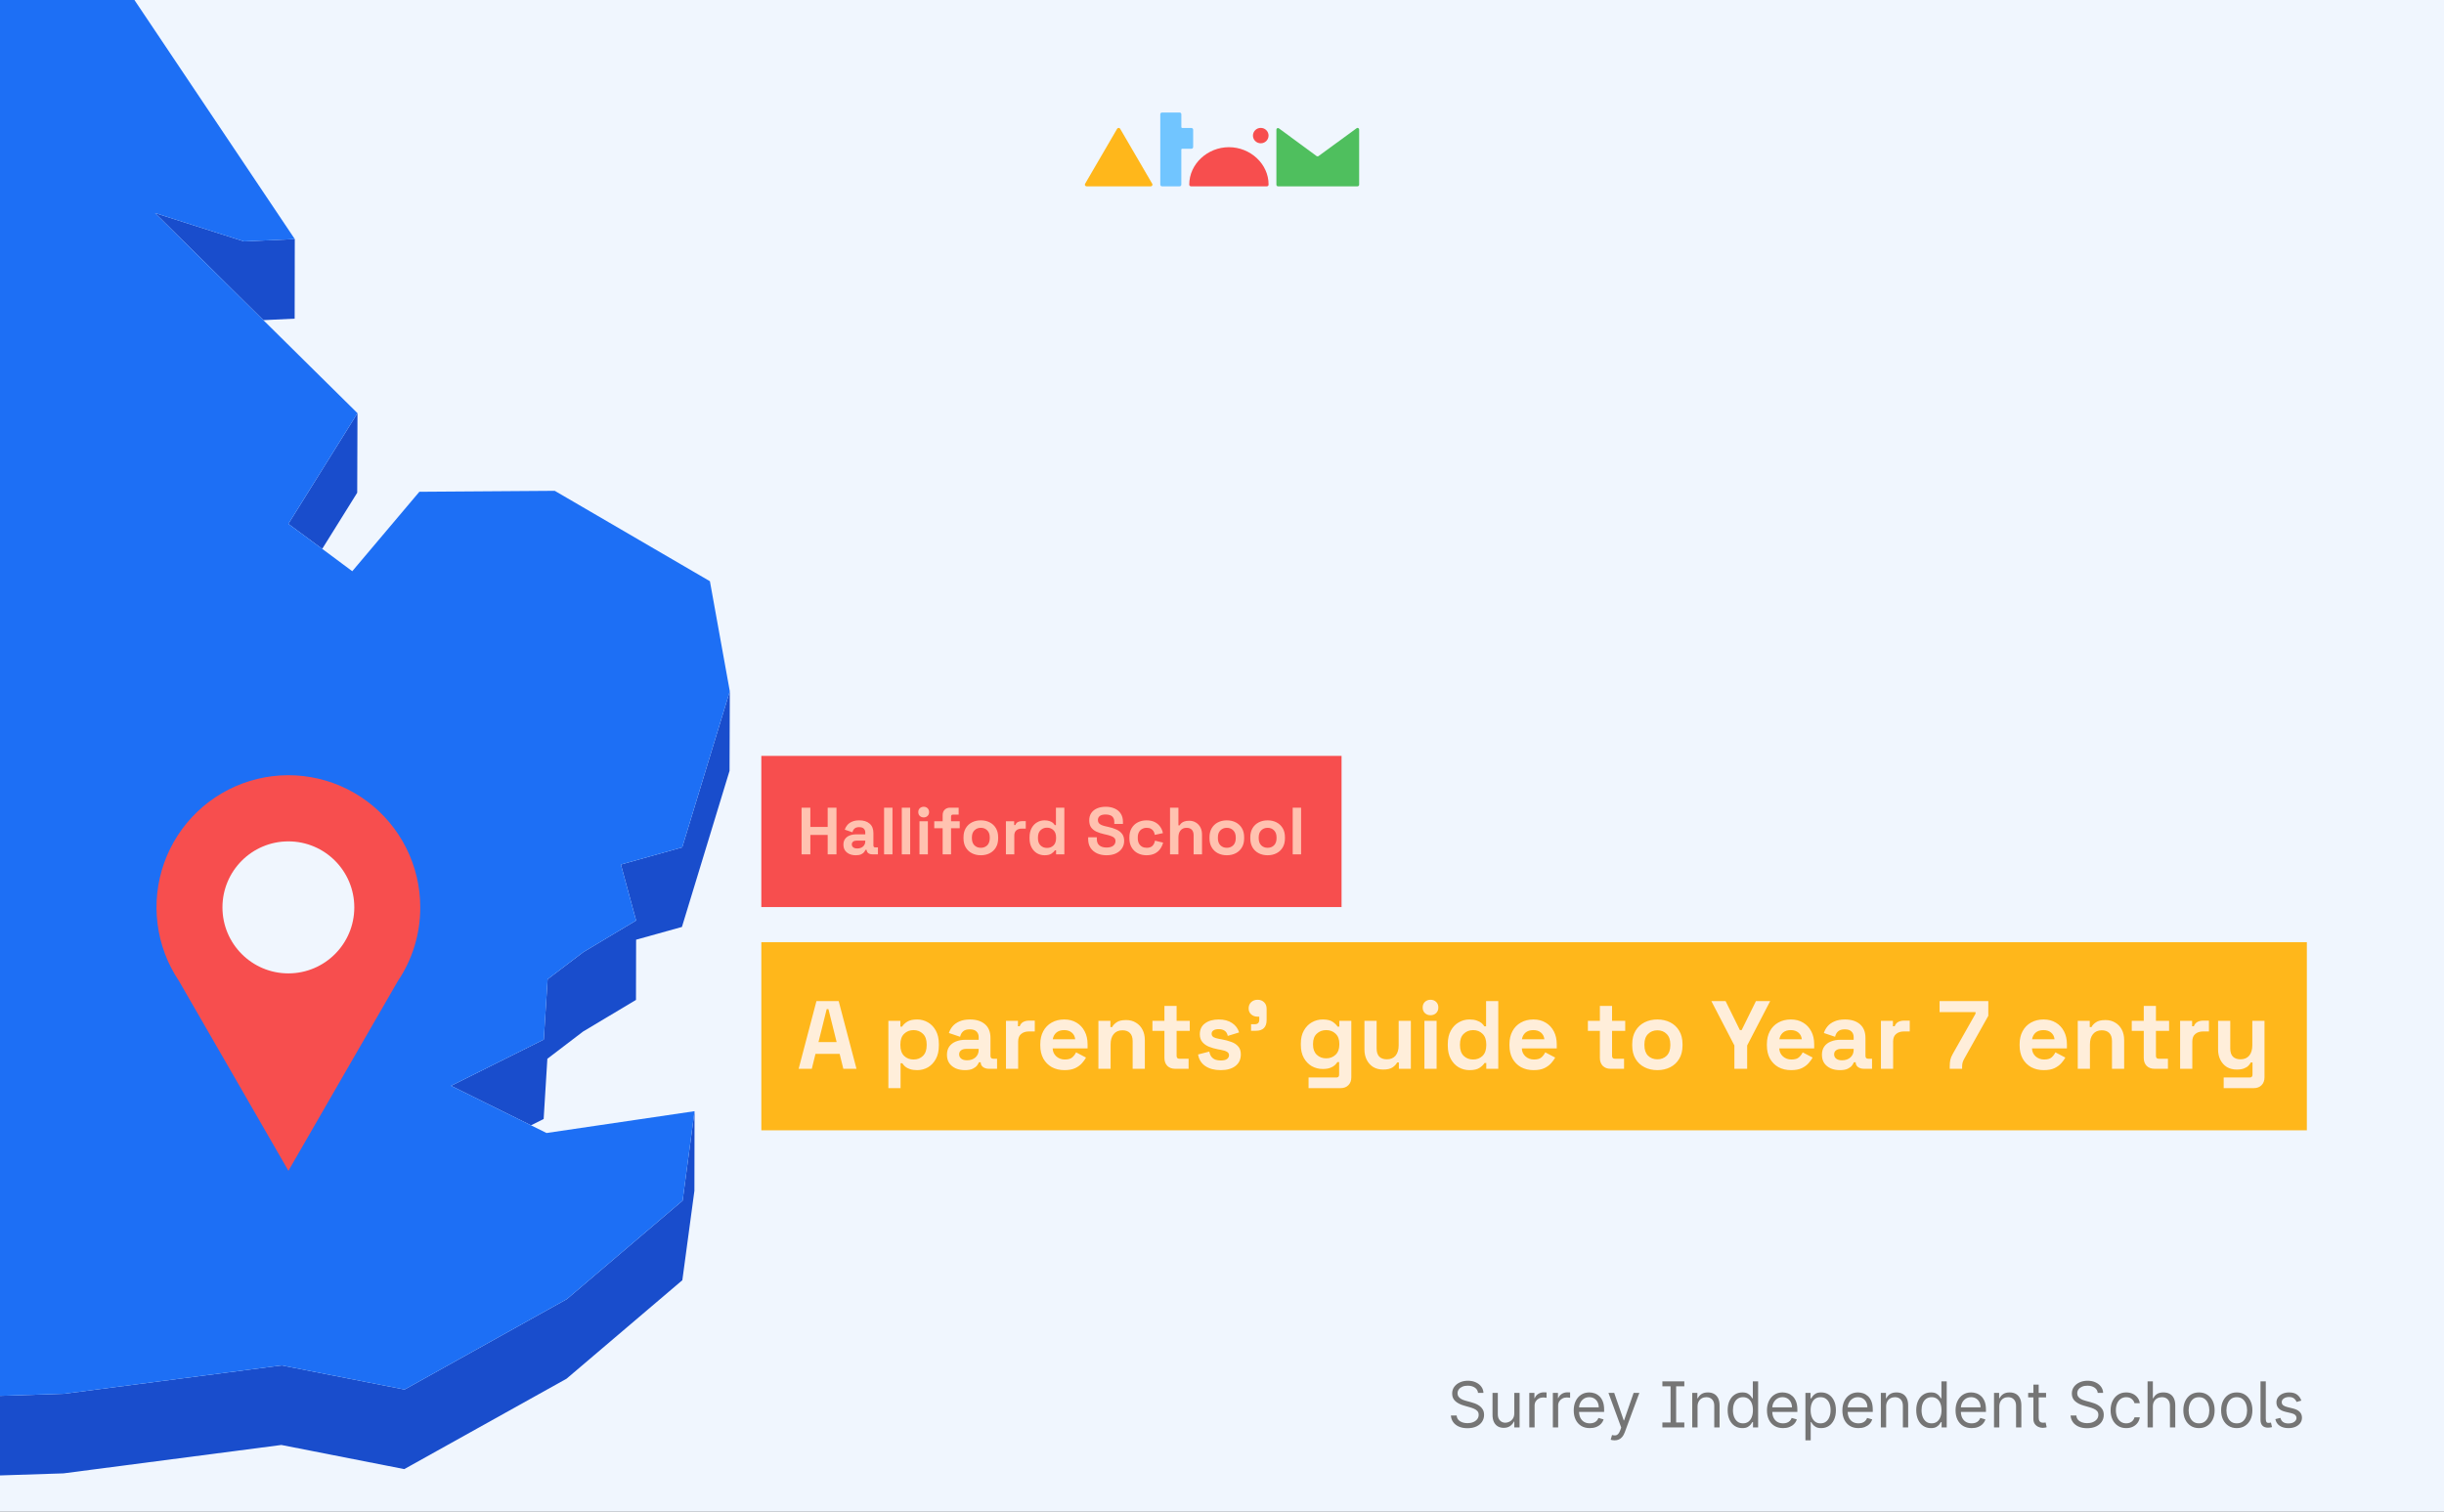 <?xml version="1.0" encoding="utf-8"?>
<svg xmlns="http://www.w3.org/2000/svg" fill="none" height="860" viewBox="0 0 1390 860" width="1390">
<rect x="0" y="0" width="1390" height="860" fill="#333333" stroke="none"/>
<g clip-path="url(#clip0_1130_1746)">
<path d="M1390 0H0V860H1390V0Z" fill="#F0F6FE"/>
<path d="M149.794 182.127L167.583 181.268L167.661 136.004L138.792 137.33L88.156 121.176L138.714 171.201L149.794 182.127Z" fill="#194DCC"/>
<path d="M183.263 312.223L203.159 280.303L203.315 235.039L163.992 298.019L183.263 312.223Z" fill="#194DCC"/>
<path d="M387.999 482.044L353.123 491.8L361.783 523.641L331.823 541.591L311.459 557.043L309.274 591.382L256.531 617.682L302.018 640.159L309.196 636.569L311.303 602.308L331.667 586.777L361.705 568.828L361.783 534.567L387.843 527.309L414.917 438.497L415.072 393.232L387.999 482.044Z" fill="#194DCC"/>
<path d="M322.378 739.04L230.078 790.47L160.17 776.734L36.27 792.889L-9.451 794.372L-67.109 812.556L-83.806 841.041L-152.309 853.294L-177.667 835.734L-305.233 842.446L-318.107 899.339L-361.175 929.151L-493.735 915.806L-542.889 945.774L-551.082 975.351L-566.53 996.741L-590.873 967.311L-642.524 974.811L-642.68 1019.99L-590.951 1012.58L-566.686 1042L-551.238 1020.62L-542.967 990.961L-493.813 961.071L-361.331 974.421L-318.185 944.604L-305.389 887.711L-177.823 880.999L-152.387 898.559L-83.884 886.306L-67.187 857.821L-9.607 839.637L36.114 838.154L160.014 821.999L229.922 835.734L322.222 784.304L388.073 728.27L394.939 677.386L395.017 632.121L388.229 683.005L322.378 739.04Z" fill="#194DCC"/>
<path d="M309.269 591.382L311.454 557.043L331.818 541.591L361.778 523.641L353.118 491.8L387.994 482.044L415.068 393.232L403.754 330.642L315.511 279.212L238.503 279.758L200.35 324.945L183.263 312.224L163.992 298.02L203.315 235.04L149.792 182.127L138.712 171.201L88.154 121.176L138.791 137.33L167.659 136.004L38.766 -56.215L-28.88 -79.004L-87.708 -242.893L-91.688 -286.675L-229.709 -398.042L-254.754 -390.159L-286.509 -380.17L-302.972 -375.019L-333.089 -385.477L-286.431 -422.469L-221.595 -448.847L-248.825 -473.197L-267.628 -489.898L-167.603 -640.754L-159.489 -685.707L-128.436 -721.372L-187.733 -774.207L-350.176 -766.013L-394.024 -743.848L-440.213 -720.514L-388.953 -796.449L-393.634 -799.961L-419.225 -818.769L-305.703 -935.287L-309.448 -956.592L-301.178 -985L-343.31 -984.688L-476.572 -934.194L-488.821 -966.036L-513.866 -933.96L-528.535 -971.655L-548.977 -965.645L-587.832 -834.144L-559.9 -798.868L-587.91 -798.712L-616.466 -798.478L-639.795 -687.268L-616.7 -656.675L-622.318 -618.746L-628.169 -579.725L-691.679 -545.074L-685.282 -489.586L-689.651 -480.845L-709 -442.136L-687.31 -433.941L-571.291 -536.411L-566.375 -521.037L-571.369 -512.998L-600.939 -465.08L-619.899 -434.41L-612.409 -395.466L-615.998 -367.917L-634.099 -226.27L-613.657 -226.426L-586.739 -337.715L-573.554 -343.724L-538.522 -321.482L-486.247 -259.204L-503.333 -234.152L-533.918 -189.122L-540.784 -137.067L-563.723 -136.911L-521.591 -66.283L-509.029 -73.385L-504.504 -111.313L-454.882 -73.775L-421.41 -103.587L-352.906 -122.942L-289.318 -146.979L-325.442 -88.135L-351.19 -46.148L-317.016 17.457L-298.759 50.469L-250.541 60.771L-275.508 99.948L-274.962 177.912L-263.961 205.071L-275.118 210.3L-275.196 210.378L-284.325 214.671L-276.991 239.41L-284.403 238.942L-360.084 234.103L-410.487 254.55L-457.69 214.593L-489.992 237.303L-436.78 283.036L-461.67 306.995L-503.724 347.343L-471.266 354.211L-412.359 325.413L-391.293 409.231L-400.188 419.532L-470.252 500.775L-578.079 550.02L-552.644 578.115L-571.837 593.645L-565.751 603.089L-535.479 621.819L-494.673 610.893L-443.022 589.275L-354.779 637.115L-298.057 669.815L-188.903 606.522L-245.001 675.356L-247.03 685.423L-252.023 710.943L-291.347 711.177H-298.135L-304.845 711.256L-327.783 711.412L-430.07 726.24L-444.192 766.588L-501.461 837.919L-552.8 898.558L-622.318 942.73L-642.525 974.81L-590.875 967.31L-566.532 996.74L-551.083 975.35L-542.891 945.773L-493.737 915.805L-361.177 929.151L-318.108 899.338L-305.235 842.445L-177.668 835.734L-152.311 853.293L-83.807 841.04L-67.111 812.555L-9.452 794.371L36.269 792.888L160.169 776.733L230.077 790.469L322.377 739.039L388.228 683.004L395.016 632.12L310.83 644.529L302.013 640.159L256.526 617.682L309.269 591.382Z" fill="#1D6FF5"/>
<path d="M239.019 516.199C239.033 504.455 236.296 492.872 231.029 482.379C225.762 471.886 218.111 462.776 208.691 455.78C199.271 448.784 188.344 444.098 176.788 442.098C165.231 440.097 153.368 440.838 142.149 444.261C130.931 447.683 120.67 453.693 112.19 461.806C103.711 469.919 97.25 479.91 93.325 490.977C89.401 502.044 88.122 513.878 89.592 525.53C91.062 537.181 95.24 548.325 101.79 558.067L132.919 612.038L164.029 666.028L195.158 612.038L226.249 558.143C234.598 545.755 239.046 531.145 239.019 516.199Z" fill="#F74E4E"/>
<path d="M164.011 553.728C184.719 553.728 201.507 536.917 201.507 516.18C201.507 495.443 184.719 478.633 164.011 478.633C143.303 478.633 126.516 495.443 126.516 516.18C126.516 536.917 143.303 553.728 164.011 553.728Z" fill="#F0F6FE"/>
<path d="M721.495 105.046C721.49 105.303 721.382 105.547 721.195 105.725C721.008 105.903 720.757 106.002 720.497 105.999H677.363C677.101 105.999 676.85 105.896 676.664 105.714C676.479 105.531 676.375 105.283 676.375 105.025C676.375 93.248 686.797 83.731 698.935 83.731C711.073 83.731 721.495 93.195 721.495 104.971V105.046Z" fill="#F74E4E"/>
<path d="M717.042 81.515C719.494 81.515 721.482 79.555 721.482 77.137C721.482 74.718 719.494 72.758 717.042 72.758C714.59 72.758 712.602 74.718 712.602 77.137C712.602 79.555 714.59 81.515 717.042 81.515Z" fill="#F74E4E"/>
<path d="M655.454 105.015C655.454 105.276 655.349 105.527 655.162 105.712C654.975 105.896 654.721 106 654.456 106H617.999C617.734 106 617.48 105.896 617.293 105.712C617.105 105.527 617 105.276 617 105.015C617.007 104.821 617.067 104.632 617.174 104.469L635.391 73.197C635.488 73.066 635.613 72.959 635.758 72.883C635.903 72.807 636.063 72.764 636.227 72.758C636.391 72.759 636.551 72.799 636.695 72.876C636.839 72.952 636.962 73.063 637.052 73.197L655.281 104.469C655.393 104.63 655.453 104.82 655.454 105.015Z" fill="#FFB71B"/>
<path d="M772.091 72.758C771.909 72.759 771.734 72.82 771.591 72.929L749.878 88.796C749.731 88.904 749.551 88.961 749.367 88.956C749.204 88.959 749.044 88.91 748.911 88.817H748.846L727.317 72.983C727.178 72.882 727.012 72.826 726.84 72.822C726.588 72.836 726.352 72.947 726.184 73.132C726.015 73.316 725.927 73.559 725.939 73.807V105.026C725.933 105.148 725.951 105.27 725.994 105.386C726.036 105.501 726.101 105.607 726.184 105.697C726.268 105.788 726.369 105.861 726.481 105.913C726.594 105.965 726.716 105.995 726.84 106H772.091C772.342 105.989 772.579 105.88 772.75 105.698C772.92 105.515 773.011 105.274 773.002 105.026V73.743C773.011 73.494 772.921 73.251 772.75 73.067C772.58 72.883 772.343 72.772 772.091 72.758Z" fill="#4FBF5E"/>
<path d="M677.594 72.811H672.372C672.241 72.808 672.117 72.755 672.026 72.663C671.934 72.571 671.883 72.448 671.883 72.319V64.985C671.883 64.855 671.857 64.726 671.806 64.606C671.755 64.486 671.681 64.376 671.587 64.285C671.493 64.193 671.382 64.121 671.259 64.072C671.137 64.023 671.006 63.999 670.874 64H660.896C660.631 64 660.377 64.104 660.19 64.289C660.003 64.473 659.898 64.724 659.898 64.985V105.026C659.9 105.285 660.007 105.533 660.194 105.715C660.381 105.898 660.633 106 660.896 106H670.874C671.137 106 671.389 105.898 671.576 105.715C671.763 105.533 671.87 105.285 671.872 105.026V85.112C671.871 85.048 671.883 84.985 671.907 84.925C671.93 84.865 671.966 84.811 672.012 84.765C672.057 84.719 672.112 84.683 672.172 84.658C672.232 84.633 672.296 84.62 672.361 84.62H677.594C677.859 84.62 678.113 84.516 678.3 84.332C678.488 84.147 678.593 83.896 678.593 83.635V73.796C678.593 73.535 678.488 73.284 678.3 73.1C678.113 72.915 677.859 72.811 677.594 72.811Z" fill="#71C5FF"/>
<path d="M840.625 792.364C840.472 791.068 839.85 790.062 838.759 789.347C837.668 788.631 836.33 788.273 834.745 788.273C833.586 788.273 832.571 788.46 831.702 788.835C830.841 789.21 830.168 789.726 829.682 790.382C829.205 791.038 828.966 791.784 828.966 792.619C828.966 793.318 829.132 793.919 829.465 794.422C829.806 794.916 830.24 795.33 830.769 795.662C831.297 795.986 831.851 796.254 832.431 796.467C833.01 796.672 833.543 796.838 834.029 796.966L836.688 797.682C837.37 797.861 838.128 798.108 838.963 798.423C839.807 798.739 840.613 799.169 841.38 799.714C842.155 800.251 842.794 800.942 843.297 801.786C843.8 802.629 844.051 803.665 844.051 804.892C844.051 806.307 843.681 807.585 842.939 808.727C842.206 809.869 841.132 810.777 839.718 811.45C838.311 812.124 836.603 812.46 834.591 812.46C832.716 812.46 831.093 812.158 829.721 811.553C828.357 810.947 827.283 810.104 826.499 809.021C825.723 807.939 825.284 806.682 825.182 805.25H828.455C828.54 806.239 828.873 807.057 829.452 807.705C830.04 808.344 830.782 808.821 831.676 809.136C832.58 809.443 833.551 809.597 834.591 809.597C835.801 809.597 836.888 809.401 837.851 809.009C838.814 808.608 839.577 808.054 840.14 807.347C840.702 806.631 840.983 805.795 840.983 804.841C840.983 803.972 840.74 803.264 840.255 802.719C839.769 802.173 839.13 801.73 838.337 801.389C837.544 801.048 836.688 800.75 835.767 800.494L832.546 799.574C830.5 798.986 828.881 798.146 827.688 797.055C826.495 795.964 825.898 794.537 825.898 792.773C825.898 791.307 826.294 790.028 827.087 788.938C827.888 787.838 828.962 786.986 830.309 786.381C831.664 785.767 833.176 785.46 834.847 785.46C836.534 785.46 838.034 785.763 839.347 786.368C840.659 786.964 841.699 787.783 842.466 788.822C843.242 789.862 843.651 791.043 843.694 792.364H840.625ZM861.23 803.972V792.364H864.247V812H861.23V808.676H861.026C860.565 809.673 859.849 810.521 858.878 811.22C857.906 811.911 856.679 812.256 855.196 812.256C853.969 812.256 852.878 811.987 851.923 811.45C850.969 810.905 850.219 810.087 849.673 808.996C849.128 807.896 848.855 806.511 848.855 804.841V792.364H851.872V804.636C851.872 806.068 852.273 807.21 853.074 808.062C853.884 808.915 854.915 809.341 856.168 809.341C856.918 809.341 857.68 809.149 858.456 808.766C859.24 808.382 859.896 807.794 860.425 807.001C860.962 806.209 861.23 805.199 861.23 803.972ZM869.773 812V792.364H872.688V795.33H872.892C873.25 794.358 873.898 793.57 874.836 792.964C875.773 792.359 876.83 792.057 878.006 792.057C878.228 792.057 878.505 792.061 878.837 792.07C879.169 792.078 879.421 792.091 879.591 792.108V795.176C879.489 795.151 879.255 795.112 878.888 795.061C878.53 795.001 878.151 794.972 877.75 794.972C876.796 794.972 875.944 795.172 875.194 795.572C874.452 795.964 873.864 796.51 873.429 797.209C873.003 797.899 872.79 798.687 872.79 799.574V812H869.773ZM883.168 812V792.364H886.082V795.33H886.287C886.645 794.358 887.293 793.57 888.23 792.964C889.168 792.359 890.224 792.057 891.401 792.057C891.622 792.057 891.899 792.061 892.232 792.07C892.564 792.078 892.815 792.091 892.986 792.108V795.176C892.884 795.151 892.649 795.112 892.283 795.061C891.925 795.001 891.545 794.972 891.145 794.972C890.19 794.972 889.338 795.172 888.588 795.572C887.847 795.964 887.259 796.51 886.824 797.209C886.398 797.899 886.185 798.687 886.185 799.574V812H883.168ZM904.197 812.409C902.305 812.409 900.673 811.991 899.301 811.156C897.938 810.312 896.885 809.136 896.143 807.628C895.411 806.111 895.044 804.347 895.044 802.335C895.044 800.324 895.411 798.551 896.143 797.017C896.885 795.474 897.916 794.273 899.237 793.412C900.567 792.543 902.118 792.108 903.891 792.108C904.913 792.108 905.923 792.278 906.92 792.619C907.918 792.96 908.825 793.514 909.643 794.281C910.462 795.04 911.114 796.045 911.599 797.298C912.085 798.551 912.328 800.094 912.328 801.926V803.205H897.192V800.597H909.26C909.26 799.489 909.038 798.5 908.595 797.631C908.161 796.761 907.538 796.075 906.729 795.572C905.928 795.07 904.982 794.818 903.891 794.818C902.689 794.818 901.649 795.116 900.771 795.713C899.902 796.301 899.233 797.068 898.764 798.014C898.295 798.96 898.061 799.974 898.061 801.057V802.795C898.061 804.278 898.317 805.536 898.828 806.567C899.348 807.589 900.068 808.369 900.989 808.906C901.909 809.435 902.979 809.699 904.197 809.699C904.99 809.699 905.706 809.588 906.345 809.366C906.993 809.136 907.551 808.795 908.02 808.344C908.489 807.884 908.851 807.312 909.107 806.631L912.021 807.449C911.714 808.438 911.199 809.307 910.474 810.057C909.75 810.798 908.855 811.378 907.79 811.795C906.724 812.205 905.527 812.409 904.197 812.409ZM918.263 819.364C917.752 819.364 917.296 819.321 916.895 819.236C916.495 819.159 916.218 819.082 916.064 819.006L916.831 816.347C917.564 816.534 918.212 816.602 918.775 816.551C919.337 816.5 919.836 816.249 920.27 815.797C920.713 815.354 921.118 814.634 921.485 813.636L922.047 812.102L914.786 792.364H918.059L923.479 808.011H923.684L929.104 792.364H932.377L924.042 814.864C923.667 815.878 923.202 816.717 922.648 817.382C922.094 818.055 921.451 818.554 920.718 818.878C919.993 819.202 919.175 819.364 918.263 819.364ZM945.461 788.631V785.818H957.939V788.631H945.461ZM945.461 812V809.188H957.939V812H945.461ZM953.285 785.818V812H950.115V785.818H953.285ZM965.462 800.188V812H962.445V792.364H965.36V795.432H965.615C966.076 794.435 966.775 793.634 967.712 793.028C968.65 792.415 969.86 792.108 971.343 792.108C972.672 792.108 973.836 792.381 974.833 792.926C975.83 793.463 976.605 794.281 977.159 795.381C977.713 796.472 977.99 797.852 977.99 799.523V812H974.973V799.727C974.973 798.185 974.573 796.983 973.772 796.122C972.971 795.253 971.871 794.818 970.473 794.818C969.51 794.818 968.65 795.027 967.891 795.445C967.141 795.862 966.549 796.472 966.114 797.273C965.679 798.074 965.462 799.045 965.462 800.188ZM990.918 812.409C989.282 812.409 987.837 811.996 986.585 811.169C985.332 810.334 984.352 809.158 983.644 807.641C982.937 806.115 982.583 804.312 982.583 802.233C982.583 800.17 982.937 798.381 983.644 796.864C984.352 795.347 985.336 794.175 986.597 793.348C987.859 792.521 989.316 792.108 990.969 792.108C992.248 792.108 993.258 792.321 993.999 792.747C994.749 793.165 995.32 793.642 995.712 794.179C996.113 794.707 996.424 795.142 996.646 795.483H996.901V785.818H999.918V812H997.004V808.983H996.646C996.424 809.341 996.109 809.793 995.7 810.338C995.29 810.875 994.707 811.357 993.948 811.783C993.19 812.2 992.18 812.409 990.918 812.409ZM991.327 809.699C992.538 809.699 993.56 809.384 994.396 808.753C995.231 808.114 995.866 807.232 996.3 806.107C996.735 804.973 996.952 803.665 996.952 802.182C996.952 800.716 996.739 799.433 996.313 798.334C995.887 797.226 995.256 796.365 994.421 795.751C993.586 795.129 992.555 794.818 991.327 794.818C990.049 794.818 988.984 795.146 988.131 795.803C987.288 796.45 986.653 797.332 986.227 798.449C985.809 799.557 985.6 800.801 985.6 802.182C985.6 803.58 985.813 804.849 986.239 805.991C986.674 807.125 987.313 808.028 988.157 808.702C989.009 809.366 990.066 809.699 991.327 809.699ZM1014.1 812.409C1012.2 812.409 1010.57 811.991 1009.2 811.156C1007.84 810.312 1006.78 809.136 1006.04 807.628C1005.31 806.111 1004.94 804.347 1004.94 802.335C1004.94 800.324 1005.31 798.551 1006.04 797.017C1006.78 795.474 1007.81 794.273 1009.14 793.412C1010.47 792.543 1012.02 792.108 1013.79 792.108C1014.81 792.108 1015.82 792.278 1016.82 792.619C1017.82 792.96 1018.72 793.514 1019.54 794.281C1020.36 795.04 1021.01 796.045 1021.5 797.298C1021.98 798.551 1022.23 800.094 1022.23 801.926V803.205H1007.09V800.597H1019.16C1019.16 799.489 1018.94 798.5 1018.49 797.631C1018.06 796.761 1017.44 796.075 1016.63 795.572C1015.83 795.07 1014.88 794.818 1013.79 794.818C1012.59 794.818 1011.55 795.116 1010.67 795.713C1009.8 796.301 1009.13 797.068 1008.66 798.014C1008.19 798.96 1007.96 799.974 1007.96 801.057V802.795C1007.96 804.278 1008.22 805.536 1008.73 806.567C1009.25 807.589 1009.97 808.369 1010.89 808.906C1011.81 809.435 1012.88 809.699 1014.1 809.699C1014.89 809.699 1015.6 809.588 1016.24 809.366C1016.89 809.136 1017.45 808.795 1017.92 808.344C1018.39 807.884 1018.75 807.312 1019 806.631L1021.92 807.449C1021.61 808.438 1021.1 809.307 1020.37 810.057C1019.65 810.798 1018.75 811.378 1017.69 811.795C1016.62 812.205 1015.43 812.409 1014.1 812.409ZM1026.82 819.364V792.364H1029.73V795.483H1030.09C1030.31 795.142 1030.62 794.707 1031.01 794.179C1031.41 793.642 1031.98 793.165 1032.72 792.747C1033.47 792.321 1034.49 792.108 1035.76 792.108C1037.42 792.108 1038.88 792.521 1040.14 793.348C1041.4 794.175 1042.38 795.347 1043.09 796.864C1043.8 798.381 1044.15 800.17 1044.15 802.233C1044.15 804.312 1043.8 806.115 1043.09 807.641C1042.38 809.158 1041.4 810.334 1040.15 811.169C1038.9 811.996 1037.45 812.409 1035.82 812.409C1034.55 812.409 1033.54 812.2 1032.79 811.783C1032.03 811.357 1031.44 810.875 1031.03 810.338C1030.63 809.793 1030.31 809.341 1030.09 808.983H1029.83V819.364H1026.82ZM1029.78 802.182C1029.78 803.665 1030 804.973 1030.43 806.107C1030.87 807.232 1031.5 808.114 1032.34 808.753C1033.17 809.384 1034.2 809.699 1035.41 809.699C1036.67 809.699 1037.72 809.366 1038.56 808.702C1039.42 808.028 1040.06 807.125 1040.48 805.991C1040.92 804.849 1041.13 803.58 1041.13 802.182C1041.13 800.801 1040.92 799.557 1040.5 798.449C1040.08 797.332 1039.44 796.45 1038.59 795.803C1037.75 795.146 1036.69 794.818 1035.41 794.818C1034.18 794.818 1033.15 795.129 1032.31 795.751C1031.48 796.365 1030.85 797.226 1030.42 798.334C1030 799.433 1029.78 800.716 1029.78 802.182ZM1056.99 812.409C1055.09 812.409 1053.46 811.991 1052.09 811.156C1050.73 810.312 1049.67 809.136 1048.93 807.628C1048.2 806.111 1047.83 804.347 1047.83 802.335C1047.83 800.324 1048.2 798.551 1048.93 797.017C1049.67 795.474 1050.71 794.273 1052.03 793.412C1053.36 792.543 1054.91 792.108 1056.68 792.108C1057.7 792.108 1058.71 792.278 1059.71 792.619C1060.71 792.96 1061.61 793.514 1062.43 794.281C1063.25 795.04 1063.9 796.045 1064.39 797.298C1064.87 798.551 1065.12 800.094 1065.12 801.926V803.205H1049.98V800.597H1062.05C1062.05 799.489 1061.83 798.5 1061.38 797.631C1060.95 796.761 1060.33 796.075 1059.52 795.572C1058.72 795.07 1057.77 794.818 1056.68 794.818C1055.48 794.818 1054.44 795.116 1053.56 795.713C1052.69 796.301 1052.02 797.068 1051.55 798.014C1051.08 798.96 1050.85 799.974 1050.85 801.057V802.795C1050.85 804.278 1051.11 805.536 1051.62 806.567C1052.14 807.589 1052.86 808.369 1053.78 808.906C1054.7 809.435 1055.77 809.699 1056.99 809.699C1057.78 809.699 1058.5 809.588 1059.13 809.366C1059.78 809.136 1060.34 808.795 1060.81 808.344C1061.28 807.884 1061.64 807.312 1061.9 806.631L1064.81 807.449C1064.5 808.438 1063.99 809.307 1063.26 810.057C1062.54 810.798 1061.64 811.378 1060.58 811.795C1059.51 812.205 1058.32 812.409 1056.99 812.409ZM1072.72 800.188V812H1069.71V792.364H1072.62V795.432H1072.88C1073.34 794.435 1074.04 793.634 1074.97 793.028C1075.91 792.415 1077.12 792.108 1078.6 792.108C1079.93 792.108 1081.1 792.381 1082.09 792.926C1083.09 793.463 1083.87 794.281 1084.42 795.381C1084.98 796.472 1085.25 797.852 1085.25 799.523V812H1082.24V799.727C1082.24 798.185 1081.83 796.983 1081.03 796.122C1080.23 795.253 1079.13 794.818 1077.74 794.818C1076.77 794.818 1075.91 795.027 1075.15 795.445C1074.4 795.862 1073.81 796.472 1073.38 797.273C1072.94 798.074 1072.72 799.045 1072.72 800.188ZM1098.18 812.409C1096.54 812.409 1095.1 811.996 1093.85 811.169C1092.59 810.334 1091.61 809.158 1090.91 807.641C1090.2 806.115 1089.84 804.312 1089.84 802.233C1089.84 800.17 1090.2 798.381 1090.91 796.864C1091.61 795.347 1092.6 794.175 1093.86 793.348C1095.12 792.521 1096.58 792.108 1098.23 792.108C1099.51 792.108 1100.52 792.321 1101.26 792.747C1102.01 793.165 1102.58 793.642 1102.97 794.179C1103.37 794.707 1103.69 795.142 1103.91 795.483H1104.16V785.818H1107.18V812H1104.27V808.983H1103.91C1103.69 809.341 1103.37 809.793 1102.96 810.338C1102.55 810.875 1101.97 811.357 1101.21 811.783C1100.45 812.2 1099.44 812.409 1098.18 812.409ZM1098.59 809.699C1099.8 809.699 1100.82 809.384 1101.66 808.753C1102.49 808.114 1103.13 807.232 1103.56 806.107C1104 804.973 1104.21 803.665 1104.21 802.182C1104.21 800.716 1104 799.433 1103.57 798.334C1103.15 797.226 1102.52 796.365 1101.68 795.751C1100.85 795.129 1099.82 794.818 1098.59 794.818C1097.31 794.818 1096.25 795.146 1095.39 795.803C1094.55 796.45 1093.91 797.332 1093.49 798.449C1093.07 799.557 1092.86 800.801 1092.86 802.182C1092.86 803.58 1093.07 804.849 1093.5 805.991C1093.94 807.125 1094.57 808.028 1095.42 808.702C1096.27 809.366 1097.33 809.699 1098.59 809.699ZM1121.36 812.409C1119.47 812.409 1117.83 811.991 1116.46 811.156C1115.1 810.312 1114.05 809.136 1113.3 807.628C1112.57 806.111 1112.2 804.347 1112.2 802.335C1112.2 800.324 1112.57 798.551 1113.3 797.017C1114.05 795.474 1115.08 794.273 1116.4 793.412C1117.73 792.543 1119.28 792.108 1121.05 792.108C1122.07 792.108 1123.08 792.278 1124.08 792.619C1125.08 792.96 1125.99 793.514 1126.8 794.281C1127.62 795.04 1128.27 796.045 1128.76 797.298C1129.25 798.551 1129.49 800.094 1129.49 801.926V803.205H1114.35V800.597H1126.42C1126.42 799.489 1126.2 798.5 1125.76 797.631C1125.32 796.761 1124.7 796.075 1123.89 795.572C1123.09 795.07 1122.14 794.818 1121.05 794.818C1119.85 794.818 1118.81 795.116 1117.93 795.713C1117.06 796.301 1116.39 797.068 1115.92 798.014C1115.46 798.96 1115.22 799.974 1115.22 801.057V802.795C1115.22 804.278 1115.48 805.536 1115.99 806.567C1116.51 807.589 1117.23 808.369 1118.15 808.906C1119.07 809.435 1120.14 809.699 1121.36 809.699C1122.15 809.699 1122.87 809.588 1123.51 809.366C1124.15 809.136 1124.71 808.795 1125.18 808.344C1125.65 807.884 1126.01 807.312 1126.27 806.631L1129.18 807.449C1128.87 808.438 1128.36 809.307 1127.63 810.057C1126.91 810.798 1126.02 811.378 1124.95 811.795C1123.88 812.205 1122.69 812.409 1121.36 812.409ZM1137.09 800.188V812H1134.08V792.364H1136.99V795.432H1137.25C1137.71 794.435 1138.41 793.634 1139.34 793.028C1140.28 792.415 1141.49 792.108 1142.98 792.108C1144.31 792.108 1145.47 792.381 1146.47 792.926C1147.46 793.463 1148.24 794.281 1148.79 795.381C1149.35 796.472 1149.62 797.852 1149.62 799.523V812H1146.61V799.727C1146.61 798.185 1146.21 796.983 1145.4 796.122C1144.6 795.253 1143.5 794.818 1142.11 794.818C1141.14 794.818 1140.28 795.027 1139.52 795.445C1138.77 795.862 1138.18 796.472 1137.75 797.273C1137.31 798.074 1137.09 799.045 1137.09 800.188ZM1163.68 792.364V794.92H1153.5V792.364H1163.68ZM1156.47 787.659H1159.48V806.375C1159.48 807.227 1159.61 807.866 1159.85 808.293C1160.11 808.71 1160.43 808.991 1160.83 809.136C1161.23 809.273 1161.65 809.341 1162.09 809.341C1162.42 809.341 1162.7 809.324 1162.91 809.29C1163.12 809.247 1163.29 809.213 1163.42 809.188L1164.03 811.898C1163.83 811.974 1163.54 812.051 1163.18 812.128C1162.81 812.213 1162.35 812.256 1161.78 812.256C1160.93 812.256 1160.1 812.072 1159.28 811.706C1158.47 811.339 1157.8 810.781 1157.26 810.031C1156.73 809.281 1156.47 808.335 1156.47 807.193V787.659ZM1193.07 792.364C1192.91 791.068 1192.29 790.062 1191.2 789.347C1190.11 788.631 1188.77 788.273 1187.19 788.273C1186.03 788.273 1185.01 788.46 1184.14 788.835C1183.28 789.21 1182.61 789.726 1182.12 790.382C1181.65 791.038 1181.41 791.784 1181.41 792.619C1181.41 793.318 1181.57 793.919 1181.91 794.422C1182.25 794.916 1182.68 795.33 1183.21 795.662C1183.74 795.986 1184.29 796.254 1184.87 796.467C1185.45 796.672 1185.98 796.838 1186.47 796.966L1189.13 797.682C1189.81 797.861 1190.57 798.108 1191.4 798.423C1192.25 798.739 1193.05 799.169 1193.82 799.714C1194.6 800.251 1195.24 800.942 1195.74 801.786C1196.24 802.629 1196.49 803.665 1196.49 804.892C1196.49 806.307 1196.12 807.585 1195.38 808.727C1194.65 809.869 1193.57 810.777 1192.16 811.45C1190.75 812.124 1189.04 812.46 1187.03 812.46C1185.16 812.46 1183.53 812.158 1182.16 811.553C1180.8 810.947 1179.72 810.104 1178.94 809.021C1178.16 807.939 1177.73 806.682 1177.62 805.25H1180.9C1180.98 806.239 1181.31 807.057 1181.89 807.705C1182.48 808.344 1183.22 808.821 1184.12 809.136C1185.02 809.443 1185.99 809.597 1187.03 809.597C1188.24 809.597 1189.33 809.401 1190.29 809.009C1191.26 808.608 1192.02 808.054 1192.58 807.347C1193.14 806.631 1193.42 805.795 1193.42 804.841C1193.42 803.972 1193.18 803.264 1192.7 802.719C1192.21 802.173 1191.57 801.73 1190.78 801.389C1189.99 801.048 1189.13 800.75 1188.21 800.494L1184.99 799.574C1182.94 798.986 1181.32 798.146 1180.13 797.055C1178.94 795.964 1178.34 794.537 1178.34 792.773C1178.34 791.307 1178.74 790.028 1179.53 788.938C1180.33 787.838 1181.4 786.986 1182.75 786.381C1184.11 785.767 1185.62 785.46 1187.29 785.46C1188.98 785.46 1190.48 785.763 1191.79 786.368C1193.1 786.964 1194.14 787.783 1194.91 788.822C1195.68 789.862 1196.09 791.043 1196.13 792.364H1193.07ZM1209.27 812.409C1207.43 812.409 1205.85 811.974 1204.52 811.105C1203.19 810.236 1202.17 809.038 1201.45 807.513C1200.73 805.987 1200.38 804.244 1200.38 802.284C1200.38 800.29 1200.74 798.53 1201.48 797.004C1202.22 795.47 1203.25 794.273 1204.57 793.412C1205.9 792.543 1207.45 792.108 1209.22 792.108C1210.6 792.108 1211.85 792.364 1212.96 792.875C1214.06 793.386 1214.97 794.102 1215.68 795.023C1216.39 795.943 1216.82 797.017 1217 798.244H1213.98C1213.75 797.349 1213.24 796.557 1212.44 795.866C1211.66 795.168 1210.6 794.818 1209.27 794.818C1208.1 794.818 1207.07 795.125 1206.18 795.739C1205.3 796.344 1204.62 797.2 1204.12 798.308C1203.64 799.408 1203.39 800.699 1203.39 802.182C1203.39 803.699 1203.63 805.02 1204.11 806.145C1204.59 807.27 1205.28 808.143 1206.15 808.766C1207.04 809.388 1208.08 809.699 1209.27 809.699C1210.06 809.699 1210.77 809.562 1211.41 809.29C1212.05 809.017 1212.59 808.625 1213.03 808.114C1213.48 807.602 1213.79 806.989 1213.98 806.273H1217C1216.82 807.432 1216.4 808.476 1215.73 809.405C1215.06 810.325 1214.18 811.058 1213.08 811.604C1211.99 812.141 1210.72 812.409 1209.27 812.409ZM1224.42 800.188V812H1221.41V785.818H1224.42V795.432H1224.68C1225.14 794.418 1225.83 793.612 1226.75 793.016C1227.68 792.411 1228.91 792.108 1230.46 792.108C1231.8 792.108 1232.97 792.376 1233.97 792.913C1234.98 793.442 1235.76 794.256 1236.31 795.355C1236.87 796.446 1237.16 797.835 1237.16 799.523V812H1234.14V799.727C1234.14 798.168 1233.73 796.962 1232.92 796.109C1232.12 795.249 1231.01 794.818 1229.59 794.818C1228.6 794.818 1227.71 795.027 1226.93 795.445C1226.15 795.862 1225.54 796.472 1225.09 797.273C1224.64 798.074 1224.42 799.045 1224.42 800.188ZM1250.65 812.409C1248.88 812.409 1247.32 811.987 1245.99 811.143C1244.66 810.3 1243.62 809.119 1242.87 807.602C1242.13 806.085 1241.75 804.312 1241.75 802.284C1241.75 800.239 1242.13 798.453 1242.87 796.928C1243.62 795.402 1244.66 794.217 1245.99 793.374C1247.32 792.53 1248.88 792.108 1250.65 792.108C1252.43 792.108 1253.98 792.53 1255.31 793.374C1256.64 794.217 1257.68 795.402 1258.43 796.928C1259.18 798.453 1259.55 800.239 1259.55 802.284C1259.55 804.312 1259.18 806.085 1258.43 807.602C1257.68 809.119 1256.64 810.3 1255.31 811.143C1253.98 811.987 1252.43 812.409 1250.65 812.409ZM1250.65 809.699C1252 809.699 1253.11 809.354 1253.98 808.663C1254.85 807.973 1255.49 807.065 1255.91 805.94C1256.32 804.815 1256.53 803.597 1256.53 802.284C1256.53 800.972 1256.32 799.749 1255.91 798.615C1255.49 797.482 1254.85 796.565 1253.98 795.866C1253.11 795.168 1252 794.818 1250.65 794.818C1249.31 794.818 1248.2 795.168 1247.33 795.866C1246.46 796.565 1245.82 797.482 1245.4 798.615C1244.98 799.749 1244.77 800.972 1244.77 802.284C1244.77 803.597 1244.98 804.815 1245.4 805.94C1245.82 807.065 1246.46 807.973 1247.33 808.663C1248.2 809.354 1249.31 809.699 1250.65 809.699ZM1272.13 812.409C1270.36 812.409 1268.81 811.987 1267.47 811.143C1266.14 810.3 1265.1 809.119 1264.35 807.602C1263.61 806.085 1263.24 804.312 1263.24 802.284C1263.24 800.239 1263.61 798.453 1264.35 796.928C1265.1 795.402 1266.14 794.217 1267.47 793.374C1268.81 792.53 1270.36 792.108 1272.13 792.108C1273.91 792.108 1275.46 792.53 1276.79 793.374C1278.12 794.217 1279.16 795.402 1279.91 796.928C1280.66 798.453 1281.03 800.239 1281.03 802.284C1281.03 804.312 1280.66 806.085 1279.91 807.602C1279.16 809.119 1278.12 810.3 1276.79 811.143C1275.46 811.987 1273.91 812.409 1272.13 812.409ZM1272.13 809.699C1273.48 809.699 1274.59 809.354 1275.46 808.663C1276.33 807.973 1276.97 807.065 1277.39 805.94C1277.81 804.815 1278.01 803.597 1278.01 802.284C1278.01 800.972 1277.81 799.749 1277.39 798.615C1276.97 797.482 1276.33 796.565 1275.46 795.866C1274.59 795.168 1273.48 794.818 1272.13 794.818C1270.79 794.818 1269.68 795.168 1268.81 795.866C1267.94 796.565 1267.3 797.482 1266.88 798.615C1266.46 799.749 1266.25 800.972 1266.25 802.284C1266.25 803.597 1266.46 804.815 1266.88 805.94C1267.3 807.065 1267.94 807.973 1268.81 808.663C1269.68 809.354 1270.79 809.699 1272.13 809.699ZM1285.64 785.818H1288.65V806.886C1288.65 807.841 1288.76 808.51 1288.97 808.893C1289.19 809.277 1289.63 809.46 1290.29 809.443C1290.65 809.426 1290.91 809.401 1291.08 809.366C1291.26 809.324 1291.42 809.281 1291.57 809.239L1292.18 811.847C1291.92 811.923 1291.59 811.991 1291.18 812.051C1290.78 812.119 1290.37 812.153 1289.93 812.153C1288.5 812.153 1287.43 811.761 1286.71 810.977C1285.99 810.193 1285.64 809.102 1285.64 807.705V785.818ZM1308.86 796.761L1306.15 797.528C1305.98 797.077 1305.73 796.638 1305.4 796.212C1305.07 795.777 1304.63 795.419 1304.07 795.138C1303.51 794.857 1302.79 794.716 1301.91 794.716C1300.71 794.716 1299.7 794.993 1298.9 795.547C1298.11 796.092 1297.71 796.787 1297.71 797.631C1297.71 798.381 1297.99 798.973 1298.53 799.408C1299.08 799.842 1299.93 800.205 1301.09 800.494L1304 801.21C1305.76 801.636 1307.07 802.288 1307.93 803.166C1308.79 804.036 1309.22 805.156 1309.22 806.528C1309.22 807.653 1308.9 808.659 1308.25 809.545C1307.61 810.432 1306.71 811.131 1305.56 811.642C1304.41 812.153 1303.07 812.409 1301.55 812.409C1299.55 812.409 1297.89 811.974 1296.58 811.105C1295.26 810.236 1294.43 808.966 1294.08 807.295L1296.95 806.58C1297.22 807.636 1297.74 808.429 1298.49 808.957C1299.26 809.486 1300.26 809.75 1301.5 809.75C1302.9 809.75 1304.02 809.452 1304.85 808.855C1305.68 808.25 1306.1 807.526 1306.1 806.682C1306.1 806 1305.86 805.429 1305.38 804.969C1304.91 804.5 1304.17 804.151 1303.19 803.92L1299.91 803.153C1298.11 802.727 1296.79 802.067 1295.95 801.172C1295.11 800.268 1294.7 799.139 1294.7 797.784C1294.7 796.676 1295.01 795.696 1295.63 794.844C1296.26 793.991 1297.12 793.322 1298.2 792.837C1299.29 792.351 1300.53 792.108 1301.91 792.108C1303.85 792.108 1305.38 792.534 1306.48 793.386C1307.6 794.239 1308.39 795.364 1308.86 796.761Z" fill="#757575"/>
<rect fill="#F74E4E" height="86" transform="translate(433 430)" width="330"/>
<path d="M455.878 486V459.47H460.881V470.423H470.735V459.47H475.738V486H470.735V474.971H460.881V486H455.878ZM486.738 486.531C485.399 486.531 484.199 486.303 483.138 485.848C482.076 485.368 481.23 484.686 480.598 483.802C479.992 482.892 479.689 481.793 479.689 480.504C479.689 479.216 479.992 478.142 480.598 477.283C481.23 476.399 482.089 475.742 483.176 475.312C484.287 474.857 485.551 474.63 486.966 474.63H492.12V473.569C492.12 472.684 491.842 471.964 491.286 471.408C490.73 470.827 489.846 470.537 488.633 470.537C487.446 470.537 486.561 470.815 485.98 471.371C485.399 471.901 485.02 472.596 484.843 473.455L480.447 471.977C480.75 471.017 481.23 470.145 481.887 469.362C482.569 468.553 483.466 467.909 484.578 467.429C485.715 466.924 487.092 466.671 488.709 466.671C491.185 466.671 493.143 467.29 494.583 468.528C496.024 469.766 496.744 471.56 496.744 473.91V480.921C496.744 481.679 497.098 482.058 497.805 482.058H499.321V486H496.137C495.203 486 494.432 485.773 493.825 485.318C493.219 484.863 492.916 484.257 492.916 483.499V483.461H492.196C492.095 483.764 491.867 484.168 491.514 484.673C491.16 485.154 490.604 485.583 489.846 485.962C489.088 486.341 488.052 486.531 486.738 486.531ZM487.572 482.665C488.911 482.665 489.998 482.298 490.831 481.566C491.69 480.808 492.12 479.81 492.12 478.572V478.193H487.307C486.422 478.193 485.728 478.382 485.222 478.761C484.717 479.14 484.464 479.671 484.464 480.353C484.464 481.035 484.729 481.591 485.26 482.02C485.791 482.45 486.561 482.665 487.572 482.665ZM502.813 486V459.47H507.588V486H502.813ZM512.88 486V459.47H517.655V486H512.88ZM522.947 486V467.202H527.722V486H522.947ZM525.335 465.003C524.476 465.003 523.743 464.725 523.136 464.17C522.555 463.614 522.265 462.881 522.265 461.971C522.265 461.062 522.555 460.329 523.136 459.773C523.743 459.217 524.476 458.939 525.335 458.939C526.219 458.939 526.952 459.217 527.533 459.773C528.114 460.329 528.405 461.062 528.405 461.971C528.405 462.881 528.114 463.614 527.533 464.17C526.952 464.725 526.219 465.003 525.335 465.003ZM536.122 486V471.143H531.346V467.202H536.122V463.715C536.122 462.426 536.501 461.403 537.259 460.645C538.042 459.862 539.053 459.47 540.291 459.47H545.218V463.412H541.958C541.251 463.412 540.897 463.791 540.897 464.549V467.202H545.824V471.143H540.897V486H536.122ZM557.837 486.531C555.967 486.531 554.287 486.152 552.796 485.394C551.305 484.636 550.13 483.536 549.271 482.096C548.412 480.656 547.983 478.925 547.983 476.904V476.298C547.983 474.276 548.412 472.545 549.271 471.105C550.13 469.665 551.305 468.566 552.796 467.808C554.287 467.05 555.967 466.671 557.837 466.671C559.706 466.671 561.386 467.05 562.877 467.808C564.368 468.566 565.543 469.665 566.402 471.105C567.261 472.545 567.691 474.276 567.691 476.298V476.904C567.691 478.925 567.261 480.656 566.402 482.096C565.543 483.536 564.368 484.636 562.877 485.394C561.386 486.152 559.706 486.531 557.837 486.531ZM557.837 482.286C559.302 482.286 560.515 481.818 561.475 480.883C562.435 479.923 562.915 478.559 562.915 476.79V476.411C562.915 474.643 562.435 473.291 561.475 472.356C560.54 471.396 559.327 470.916 557.837 470.916C556.371 470.916 555.158 471.396 554.198 472.356C553.238 473.291 552.758 474.643 552.758 476.411V476.79C552.758 478.559 553.238 479.923 554.198 480.883C555.158 481.818 556.371 482.286 557.837 482.286ZM572.098 486V467.202H576.798V469.324H577.48C577.758 468.566 578.213 468.01 578.845 467.656C579.502 467.303 580.26 467.126 581.119 467.126H583.393V471.371H581.043C579.83 471.371 578.832 471.699 578.049 472.356C577.265 472.988 576.874 473.973 576.874 475.312V486H572.098ZM594.039 486.531C592.548 486.531 591.146 486.164 589.832 485.431C588.544 484.673 587.508 483.574 586.724 482.134C585.941 480.694 585.549 478.951 585.549 476.904V476.298C585.549 474.251 585.941 472.508 586.724 471.067C587.508 469.627 588.544 468.541 589.832 467.808C591.121 467.05 592.523 466.671 594.039 466.671C595.176 466.671 596.124 466.81 596.882 467.088C597.665 467.341 598.296 467.669 598.777 468.073C599.257 468.478 599.623 468.907 599.876 469.362H600.558V459.47H605.333V486H600.634V483.726H599.951C599.522 484.433 598.852 485.078 597.943 485.659C597.058 486.24 595.757 486.531 594.039 486.531ZM595.479 482.362C596.945 482.362 598.17 481.894 599.156 480.959C600.141 479.999 600.634 478.609 600.634 476.79V476.411C600.634 474.592 600.141 473.215 599.156 472.28C598.195 471.32 596.97 470.84 595.479 470.84C594.014 470.84 592.788 471.32 591.803 472.28C590.818 473.215 590.325 474.592 590.325 476.411V476.79C590.325 478.609 590.818 479.999 591.803 480.959C592.788 481.894 594.014 482.362 595.479 482.362ZM629.309 486.531C627.262 486.531 625.456 486.164 623.889 485.431C622.323 484.699 621.097 483.65 620.213 482.286C619.328 480.921 618.886 479.279 618.886 477.359V476.298H623.813V477.359C623.813 478.951 624.306 480.151 625.291 480.959C626.277 481.743 627.616 482.134 629.309 482.134C631.027 482.134 632.303 481.793 633.137 481.111C633.996 480.429 634.425 479.557 634.425 478.496C634.425 477.763 634.211 477.169 633.781 476.714C633.377 476.26 632.77 475.893 631.962 475.615C631.179 475.312 630.218 475.034 629.081 474.782L628.21 474.592C626.391 474.188 624.824 473.682 623.51 473.076C622.222 472.444 621.223 471.623 620.516 470.613C619.834 469.602 619.493 468.288 619.493 466.671C619.493 465.054 619.872 463.677 620.63 462.54C621.413 461.378 622.499 460.493 623.889 459.887C625.304 459.255 626.959 458.939 628.854 458.939C630.749 458.939 632.429 459.268 633.895 459.925C635.385 460.556 636.548 461.517 637.382 462.805C638.241 464.069 638.67 465.66 638.67 467.581V468.718H633.743V467.581C633.743 466.57 633.541 465.761 633.137 465.155C632.758 464.523 632.202 464.069 631.469 463.791C630.736 463.487 629.865 463.336 628.854 463.336C627.338 463.336 626.214 463.626 625.481 464.207C624.773 464.763 624.42 465.534 624.42 466.519C624.42 467.176 624.584 467.732 624.912 468.187C625.266 468.642 625.784 469.021 626.466 469.324C627.149 469.627 628.02 469.892 629.081 470.12L629.953 470.309C631.848 470.714 633.49 471.232 634.88 471.863C636.295 472.495 637.394 473.329 638.177 474.365C638.961 475.401 639.352 476.727 639.352 478.344C639.352 479.961 638.935 481.389 638.102 482.627C637.293 483.84 636.131 484.8 634.615 485.507C633.124 486.19 631.355 486.531 629.309 486.531ZM652.066 486.531C650.246 486.531 648.592 486.152 647.101 485.394C645.635 484.636 644.473 483.536 643.614 482.096C642.755 480.656 642.325 478.913 642.325 476.866V476.335C642.325 474.289 642.755 472.545 643.614 471.105C644.473 469.665 645.635 468.566 647.101 467.808C648.592 467.05 650.246 466.671 652.066 466.671C653.86 466.671 655.401 466.987 656.689 467.618C657.978 468.25 659.014 469.122 659.797 470.234C660.606 471.32 661.136 472.558 661.389 473.948L656.765 474.933C656.664 474.175 656.437 473.493 656.083 472.887C655.729 472.28 655.224 471.8 654.567 471.446C653.935 471.093 653.14 470.916 652.179 470.916C651.219 470.916 650.348 471.131 649.564 471.56C648.806 471.964 648.2 472.583 647.745 473.417C647.316 474.226 647.101 475.224 647.101 476.411V476.79C647.101 477.978 647.316 478.988 647.745 479.822C648.2 480.631 648.806 481.25 649.564 481.679C650.348 482.084 651.219 482.286 652.179 482.286C653.62 482.286 654.706 481.919 655.439 481.187C656.197 480.429 656.677 479.443 656.879 478.23L661.503 479.33C661.174 480.669 660.606 481.894 659.797 483.006C659.014 484.092 657.978 484.951 656.689 485.583C655.401 486.215 653.86 486.531 652.066 486.531ZM665.442 486V459.47H670.217V469.513H670.9C671.102 469.109 671.418 468.705 671.847 468.301C672.277 467.896 672.845 467.568 673.553 467.315C674.285 467.037 675.208 466.898 676.319 466.898C677.785 466.898 679.061 467.239 680.147 467.922C681.259 468.579 682.118 469.501 682.724 470.688C683.331 471.851 683.634 473.215 683.634 474.782V486H678.859V475.161C678.859 473.746 678.505 472.684 677.797 471.977C677.115 471.27 676.13 470.916 674.841 470.916C673.376 470.916 672.239 471.408 671.43 472.394C670.622 473.354 670.217 474.706 670.217 476.449V486H665.442ZM697.741 486.531C695.871 486.531 694.191 486.152 692.7 485.394C691.209 484.636 690.034 483.536 689.175 482.096C688.316 480.656 687.887 478.925 687.887 476.904V476.298C687.887 474.276 688.316 472.545 689.175 471.105C690.034 469.665 691.209 468.566 692.7 467.808C694.191 467.05 695.871 466.671 697.741 466.671C699.611 466.671 701.291 467.05 702.782 467.808C704.272 468.566 705.447 469.665 706.306 471.105C707.165 472.545 707.595 474.276 707.595 476.298V476.904C707.595 478.925 707.165 480.656 706.306 482.096C705.447 483.536 704.272 484.636 702.782 485.394C701.291 486.152 699.611 486.531 697.741 486.531ZM697.741 482.286C699.206 482.286 700.419 481.818 701.379 480.883C702.339 479.923 702.819 478.559 702.819 476.79V476.411C702.819 474.643 702.339 473.291 701.379 472.356C700.444 471.396 699.232 470.916 697.741 470.916C696.275 470.916 695.063 471.396 694.102 472.356C693.142 473.291 692.662 474.643 692.662 476.411V476.79C692.662 478.559 693.142 479.923 694.102 480.883C695.063 481.818 696.275 482.286 697.741 482.286ZM720.947 486.531C719.077 486.531 717.397 486.152 715.906 485.394C714.416 484.636 713.241 483.536 712.382 482.096C711.523 480.656 711.093 478.925 711.093 476.904V476.298C711.093 474.276 711.523 472.545 712.382 471.105C713.241 469.665 714.416 468.566 715.906 467.808C717.397 467.05 719.077 466.671 720.947 466.671C722.817 466.671 724.497 467.05 725.988 467.808C727.479 468.566 728.653 469.665 729.513 471.105C730.372 472.545 730.801 474.276 730.801 476.298V476.904C730.801 478.925 730.372 480.656 729.513 482.096C728.653 483.536 727.479 484.636 725.988 485.394C724.497 486.152 722.817 486.531 720.947 486.531ZM720.947 482.286C722.413 482.286 723.625 481.818 724.586 480.883C725.546 479.923 726.026 478.559 726.026 476.79V476.411C726.026 474.643 725.546 473.291 724.586 472.356C723.651 471.396 722.438 470.916 720.947 470.916C719.482 470.916 718.269 471.396 717.309 472.356C716.349 473.291 715.869 474.643 715.869 476.411V476.79C715.869 478.559 716.349 479.923 717.309 480.883C718.269 481.818 719.482 482.286 720.947 482.286ZM735.209 486V459.47H739.985V486H735.209Z" fill="#FFC2B0"/>
<rect fill="#FFB71B" height="107" transform="translate(433 536)" width="879"/>
<path d="M454.222 608L464.342 569.5H476.992L487.112 608H479.632L477.542 599.53H463.792L461.702 608H454.222ZM465.497 592.82H475.837L471.162 574.065H470.172L465.497 592.82ZM505.261 619V580.72H512.081V584.02H513.071C513.694 582.957 514.666 582.022 515.986 581.215C517.306 580.372 519.194 579.95 521.651 579.95C523.851 579.95 525.886 580.5 527.756 581.6C529.626 582.663 531.129 584.24 532.266 586.33C533.403 588.42 533.971 590.95 533.971 593.92V594.8C533.971 597.77 533.403 600.3 532.266 602.39C531.129 604.48 529.626 606.075 527.756 607.175C525.886 608.238 523.851 608.77 521.651 608.77C520.001 608.77 518.608 608.568 517.471 608.165C516.371 607.798 515.473 607.322 514.776 606.735C514.116 606.112 513.584 605.488 513.181 604.865H512.191V619H505.261ZM519.561 602.72C521.724 602.72 523.503 602.042 524.896 600.685C526.326 599.292 527.041 597.275 527.041 594.635V594.085C527.041 591.445 526.326 589.447 524.896 588.09C523.466 586.697 521.688 586 519.561 586C517.434 586 515.656 586.697 514.226 588.09C512.796 589.447 512.081 591.445 512.081 594.085V594.635C512.081 597.275 512.796 599.292 514.226 600.685C515.656 602.042 517.434 602.72 519.561 602.72ZM548.804 608.77C546.861 608.77 545.119 608.44 543.579 607.78C542.039 607.083 540.811 606.093 539.894 604.81C539.014 603.49 538.574 601.895 538.574 600.025C538.574 598.155 539.014 596.597 539.894 595.35C540.811 594.067 542.058 593.113 543.634 592.49C545.248 591.83 547.081 591.5 549.134 591.5H556.614V589.96C556.614 588.677 556.211 587.632 555.404 586.825C554.598 585.982 553.314 585.56 551.554 585.56C549.831 585.56 548.548 585.963 547.704 586.77C546.861 587.54 546.311 588.548 546.054 589.795L539.674 587.65C540.114 586.257 540.811 584.992 541.764 583.855C542.754 582.682 544.056 581.747 545.669 581.05C547.319 580.317 549.318 579.95 551.664 579.95C555.258 579.95 558.099 580.848 560.189 582.645C562.279 584.442 563.324 587.045 563.324 590.455V600.63C563.324 601.73 563.838 602.28 564.864 602.28H567.064V608H562.444C561.088 608 559.969 607.67 559.089 607.01C558.209 606.35 557.769 605.47 557.769 604.37V604.315H556.724C556.578 604.755 556.248 605.342 555.734 606.075C555.221 606.772 554.414 607.395 553.314 607.945C552.214 608.495 550.711 608.77 548.804 608.77ZM550.014 603.16C551.958 603.16 553.534 602.628 554.744 601.565C555.991 600.465 556.614 599.017 556.614 597.22V596.67H549.629C548.346 596.67 547.338 596.945 546.604 597.495C545.871 598.045 545.504 598.815 545.504 599.805C545.504 600.795 545.889 601.602 546.659 602.225C547.429 602.848 548.548 603.16 550.014 603.16ZM572.131 608V580.72H578.951V583.8H579.941C580.345 582.7 581.005 581.893 581.921 581.38C582.875 580.867 583.975 580.61 585.221 580.61H588.521V586.77H585.111C583.351 586.77 581.903 587.247 580.766 588.2C579.63 589.117 579.061 590.547 579.061 592.49V608H572.131ZM605.401 608.77C602.688 608.77 600.286 608.202 598.196 607.065C596.143 605.892 594.529 604.26 593.356 602.17C592.219 600.043 591.651 597.55 591.651 594.69V594.03C591.651 591.17 592.219 588.695 593.356 586.605C594.493 584.478 596.088 582.847 598.141 581.71C600.194 580.537 602.578 579.95 605.291 579.95C607.968 579.95 610.296 580.555 612.276 581.765C614.256 582.938 615.796 584.588 616.896 586.715C617.996 588.805 618.546 591.243 618.546 594.03V596.395H598.691C598.764 598.265 599.461 599.787 600.781 600.96C602.101 602.133 603.714 602.72 605.621 602.72C607.564 602.72 608.994 602.298 609.911 601.455C610.828 600.612 611.524 599.677 612.001 598.65L617.666 601.62C617.153 602.573 616.401 603.618 615.411 604.755C614.458 605.855 613.174 606.808 611.561 607.615C609.948 608.385 607.894 608.77 605.401 608.77ZM598.746 591.225H611.506C611.359 589.648 610.718 588.383 609.581 587.43C608.481 586.477 607.033 586 605.236 586C603.366 586 601.881 586.477 600.781 587.43C599.681 588.383 599.003 589.648 598.746 591.225ZM624.714 608V580.72H631.534V584.295H632.524C632.964 583.342 633.789 582.443 634.999 581.6C636.209 580.72 638.043 580.28 640.499 580.28C642.626 580.28 644.478 580.775 646.054 581.765C647.668 582.718 648.914 584.057 649.794 585.78C650.674 587.467 651.114 589.447 651.114 591.72V608H644.184V592.27C644.184 590.217 643.671 588.677 642.644 587.65C641.654 586.623 640.224 586.11 638.354 586.11C636.228 586.11 634.578 586.825 633.404 588.255C632.231 589.648 631.644 591.61 631.644 594.14V608H624.714ZM668.304 608C666.507 608 665.041 607.45 663.904 606.35C662.804 605.213 662.254 603.71 662.254 601.84V586.44H655.434V580.72H662.254V572.25H669.184V580.72H676.664V586.44H669.184V600.63C669.184 601.73 669.697 602.28 670.724 602.28H676.004V608H668.304ZM694.267 608.77C690.71 608.77 687.795 608 685.522 606.46C683.249 604.92 681.874 602.72 681.397 599.86L687.777 598.21C688.034 599.493 688.455 600.502 689.042 601.235C689.665 601.968 690.417 602.5 691.297 602.83C692.214 603.123 693.204 603.27 694.267 603.27C695.88 603.27 697.072 602.995 697.842 602.445C698.612 601.858 698.997 601.143 698.997 600.3C698.997 599.457 698.63 598.815 697.897 598.375C697.164 597.898 695.99 597.513 694.377 597.22L692.837 596.945C690.93 596.578 689.189 596.083 687.612 595.46C686.035 594.8 684.77 593.902 683.817 592.765C682.864 591.628 682.387 590.162 682.387 588.365C682.387 585.652 683.377 583.58 685.357 582.15C687.337 580.683 689.94 579.95 693.167 579.95C696.21 579.95 698.74 580.628 700.757 581.985C702.774 583.342 704.094 585.12 704.717 587.32L698.282 589.3C697.989 587.907 697.384 586.917 696.467 586.33C695.587 585.743 694.487 585.45 693.167 585.45C691.847 585.45 690.839 585.688 690.142 586.165C689.445 586.605 689.097 587.228 689.097 588.035C689.097 588.915 689.464 589.575 690.197 590.015C690.93 590.418 691.92 590.73 693.167 590.95L694.707 591.225C696.76 591.592 698.612 592.087 700.262 592.71C701.949 593.297 703.269 594.158 704.222 595.295C705.212 596.395 705.707 597.898 705.707 599.805C705.707 602.665 704.662 604.883 702.572 606.46C700.519 608 697.75 608.77 694.267 608.77ZM711.523 586.385V582.645H713.668C715.354 582.645 716.198 581.802 716.198 580.115V578.355H715.263C713.796 578.355 712.568 577.915 711.578 577.035C710.624 576.155 710.148 575.037 710.148 573.68C710.148 572.213 710.624 571.022 711.578 570.105C712.568 569.188 713.796 568.73 715.263 568.73C716.766 568.73 717.994 569.207 718.948 570.16C719.901 571.077 720.378 572.323 720.378 573.9V580.225C720.378 584.332 718.324 586.385 714.218 586.385H711.523ZM739.84 594.47V593.59C739.84 590.73 740.408 588.292 741.545 586.275C742.681 584.222 744.185 582.663 746.055 581.6C747.961 580.5 750.033 579.95 752.27 579.95C754.763 579.95 756.651 580.39 757.935 581.27C759.218 582.15 760.153 583.067 760.74 584.02H761.73V580.72H768.55V612.84C768.55 614.71 768 616.195 766.9 617.295C765.8 618.432 764.333 619 762.5 619H744.24V612.95H760.08C761.106 612.95 761.62 612.4 761.62 611.3V604.205H760.63C760.263 604.792 759.75 605.397 759.09 606.02C758.43 606.607 757.55 607.102 756.45 607.505C755.35 607.908 753.956 608.11 752.27 608.11C750.033 608.11 747.961 607.578 746.055 606.515C744.185 605.415 742.681 603.857 741.545 601.84C740.408 599.787 739.84 597.33 739.84 594.47ZM754.25 602.06C756.376 602.06 758.155 601.382 759.585 600.025C761.015 598.668 761.73 596.762 761.73 594.305V593.755C761.73 591.262 761.015 589.355 759.585 588.035C758.191 586.678 756.413 586 754.25 586C752.123 586 750.345 586.678 748.915 588.035C747.485 589.355 746.77 591.262 746.77 593.755V594.305C746.77 596.762 747.485 598.668 748.915 600.025C750.345 601.382 752.123 602.06 754.25 602.06ZM786.628 608.44C784.501 608.44 782.631 607.963 781.018 607.01C779.441 606.02 778.213 604.663 777.333 602.94C776.453 601.217 776.013 599.237 776.013 597V580.72H782.943V596.45C782.943 598.503 783.438 600.043 784.428 601.07C785.454 602.097 786.903 602.61 788.773 602.61C790.899 602.61 792.549 601.913 793.723 600.52C794.896 599.09 795.483 597.11 795.483 594.58V580.72H802.413V608H795.593V604.425H794.603C794.163 605.342 793.338 606.24 792.128 607.12C790.918 608 789.084 608.44 786.628 608.44ZM810.124 608V580.72H817.054V608H810.124ZM813.589 577.53C812.343 577.53 811.279 577.127 810.399 576.32C809.556 575.513 809.134 574.45 809.134 573.13C809.134 571.81 809.556 570.747 810.399 569.94C811.279 569.133 812.343 568.73 813.589 568.73C814.873 568.73 815.936 569.133 816.779 569.94C817.623 570.747 818.044 571.81 818.044 573.13C818.044 574.45 817.623 575.513 816.779 576.32C815.936 577.127 814.873 577.53 813.589 577.53ZM835.734 608.77C833.57 608.77 831.535 608.238 829.629 607.175C827.759 606.075 826.255 604.48 825.119 602.39C823.982 600.3 823.414 597.77 823.414 594.8V593.92C823.414 590.95 823.982 588.42 825.119 586.33C826.255 584.24 827.759 582.663 829.629 581.6C831.499 580.5 833.534 579.95 835.734 579.95C837.384 579.95 838.759 580.152 839.859 580.555C840.995 580.922 841.912 581.398 842.609 581.985C843.305 582.572 843.837 583.195 844.204 583.855H845.194V569.5H852.124V608H845.304V604.7H844.314C843.69 605.727 842.719 606.662 841.399 607.505C840.115 608.348 838.227 608.77 835.734 608.77ZM837.824 602.72C839.95 602.72 841.729 602.042 843.159 600.685C844.589 599.292 845.304 597.275 845.304 594.635V594.085C845.304 591.445 844.589 589.447 843.159 588.09C841.765 586.697 839.987 586 837.824 586C835.697 586 833.919 586.697 832.489 588.09C831.059 589.447 830.344 591.445 830.344 594.085V594.635C830.344 597.275 831.059 599.292 832.489 600.685C833.919 602.042 835.697 602.72 837.824 602.72ZM872.237 608.77C869.524 608.77 867.122 608.202 865.032 607.065C862.979 605.892 861.365 604.26 860.192 602.17C859.055 600.043 858.487 597.55 858.487 594.69V594.03C858.487 591.17 859.055 588.695 860.192 586.605C861.329 584.478 862.924 582.847 864.977 581.71C867.03 580.537 869.414 579.95 872.127 579.95C874.804 579.95 877.132 580.555 879.112 581.765C881.092 582.938 882.632 584.588 883.732 586.715C884.832 588.805 885.382 591.243 885.382 594.03V596.395H865.527C865.6 598.265 866.297 599.787 867.617 600.96C868.937 602.133 870.55 602.72 872.457 602.72C874.4 602.72 875.83 602.298 876.747 601.455C877.664 600.612 878.36 599.677 878.837 598.65L884.502 601.62C883.989 602.573 883.237 603.618 882.247 604.755C881.294 605.855 880.01 606.808 878.397 607.615C876.784 608.385 874.73 608.77 872.237 608.77ZM865.582 591.225H878.342C878.195 589.648 877.554 588.383 876.417 587.43C875.317 586.477 873.869 586 872.072 586C870.202 586 868.717 586.477 867.617 587.43C866.517 588.383 865.839 589.648 865.582 591.225ZM915.965 608C914.168 608 912.702 607.45 911.565 606.35C910.465 605.213 909.915 603.71 909.915 601.84V586.44H903.095V580.72H909.915V572.25H916.845V580.72H924.325V586.44H916.845V600.63C916.845 601.73 917.358 602.28 918.385 602.28H923.665V608H915.965ZM942.611 608.77C939.898 608.77 937.46 608.22 935.296 607.12C933.133 606.02 931.428 604.425 930.181 602.335C928.935 600.245 928.311 597.733 928.311 594.8V593.92C928.311 590.987 928.935 588.475 930.181 586.385C931.428 584.295 933.133 582.7 935.296 581.6C937.46 580.5 939.898 579.95 942.611 579.95C945.325 579.95 947.763 580.5 949.926 581.6C952.09 582.7 953.795 584.295 955.041 586.385C956.288 588.475 956.911 590.987 956.911 593.92V594.8C956.911 597.733 956.288 600.245 955.041 602.335C953.795 604.425 952.09 606.02 949.926 607.12C947.763 608.22 945.325 608.77 942.611 608.77ZM942.611 602.61C944.738 602.61 946.498 601.932 947.891 600.575C949.285 599.182 949.981 597.202 949.981 594.635V594.085C949.981 591.518 949.285 589.557 947.891 588.2C946.535 586.807 944.775 586.11 942.611 586.11C940.485 586.11 938.725 586.807 937.331 588.2C935.938 589.557 935.241 591.518 935.241 594.085V594.635C935.241 597.202 935.938 599.182 937.331 600.575C938.725 601.932 940.485 602.61 942.611 602.61ZM986.416 608V594.745L973.326 569.5H981.411L989.551 586H990.541L998.681 569.5H1006.77L993.676 594.745V608H986.416ZM1018.65 608.77C1015.94 608.77 1013.54 608.202 1011.45 607.065C1009.39 605.892 1007.78 604.26 1006.61 602.17C1005.47 600.043 1004.9 597.55 1004.9 594.69V594.03C1004.9 591.17 1005.47 588.695 1006.61 586.605C1007.74 584.478 1009.34 582.847 1011.39 581.71C1013.45 580.537 1015.83 579.95 1018.54 579.95C1021.22 579.95 1023.55 580.555 1025.53 581.765C1027.51 582.938 1029.05 584.588 1030.15 586.715C1031.25 588.805 1031.8 591.243 1031.8 594.03V596.395H1011.94C1012.02 598.265 1012.71 599.787 1014.03 600.96C1015.35 602.133 1016.97 602.72 1018.87 602.72C1020.82 602.72 1022.25 602.298 1023.16 601.455C1024.08 600.612 1024.78 599.677 1025.25 598.65L1030.92 601.62C1030.4 602.573 1029.65 603.618 1028.66 604.755C1027.71 605.855 1026.43 606.808 1024.81 607.615C1023.2 608.385 1021.15 608.77 1018.65 608.77ZM1012 591.225H1024.76C1024.61 589.648 1023.97 588.383 1022.83 587.43C1021.73 586.477 1020.28 586 1018.49 586C1016.62 586 1015.13 586.477 1014.03 587.43C1012.93 588.383 1012.25 589.648 1012 591.225ZM1046.44 608.77C1044.49 608.77 1042.75 608.44 1041.21 607.78C1039.67 607.083 1038.44 606.093 1037.53 604.81C1036.65 603.49 1036.21 601.895 1036.21 600.025C1036.21 598.155 1036.65 596.597 1037.53 595.35C1038.44 594.067 1039.69 593.113 1041.27 592.49C1042.88 591.83 1044.71 591.5 1046.77 591.5H1054.25V589.96C1054.25 588.677 1053.84 587.632 1053.04 586.825C1052.23 585.982 1050.95 585.56 1049.19 585.56C1047.46 585.56 1046.18 585.963 1045.34 586.77C1044.49 587.54 1043.94 588.548 1043.69 589.795L1037.31 587.65C1037.75 586.257 1038.44 584.992 1039.4 583.855C1040.39 582.682 1041.69 581.747 1043.3 581.05C1044.95 580.317 1046.95 579.95 1049.3 579.95C1052.89 579.95 1055.73 580.848 1057.82 582.645C1059.91 584.442 1060.96 587.045 1060.96 590.455V600.63C1060.96 601.73 1061.47 602.28 1062.5 602.28H1064.7V608H1060.08C1058.72 608 1057.6 607.67 1056.72 607.01C1055.84 606.35 1055.4 605.47 1055.4 604.37V604.315H1054.36C1054.21 604.755 1053.88 605.342 1053.37 606.075C1052.85 606.772 1052.05 607.395 1050.95 607.945C1049.85 608.495 1048.34 608.77 1046.44 608.77ZM1047.65 603.16C1049.59 603.16 1051.17 602.628 1052.38 601.565C1053.62 600.465 1054.25 599.017 1054.25 597.22V596.67H1047.26C1045.98 596.67 1044.97 596.945 1044.24 597.495C1043.5 598.045 1043.14 598.815 1043.14 599.805C1043.14 600.795 1043.52 601.602 1044.29 602.225C1045.06 602.848 1046.18 603.16 1047.65 603.16ZM1069.76 608V580.72H1076.58V583.8H1077.57C1077.98 582.7 1078.64 581.893 1079.55 581.38C1080.51 580.867 1081.61 580.61 1082.85 580.61H1086.15V586.77H1082.74C1080.98 586.77 1079.53 587.247 1078.4 588.2C1077.26 589.117 1076.69 590.547 1076.69 592.49V608H1069.76ZM1108.89 608V606.57C1108.89 605.14 1109 603.93 1109.22 602.94C1109.44 601.913 1109.92 600.758 1110.65 599.475L1123.57 576.65V575.77H1103.11V569.5H1130.83V577.86L1117.19 602.225C1116.72 603.068 1116.39 603.82 1116.2 604.48C1116.02 605.14 1115.93 605.947 1115.93 606.9V608H1108.89ZM1162.38 608.77C1159.67 608.77 1157.27 608.202 1155.18 607.065C1153.13 605.892 1151.51 604.26 1150.34 602.17C1149.2 600.043 1148.63 597.55 1148.63 594.69V594.03C1148.63 591.17 1149.2 588.695 1150.34 586.605C1151.48 584.478 1153.07 582.847 1155.12 581.71C1157.18 580.537 1159.56 579.95 1162.27 579.95C1164.95 579.95 1167.28 580.555 1169.26 581.765C1171.24 582.938 1172.78 584.588 1173.88 586.715C1174.98 588.805 1175.53 591.243 1175.53 594.03V596.395H1155.67C1155.75 598.265 1156.44 599.787 1157.76 600.96C1159.08 602.133 1160.7 602.72 1162.6 602.72C1164.55 602.72 1165.98 602.298 1166.89 601.455C1167.81 600.612 1168.51 599.677 1168.98 598.65L1174.65 601.62C1174.14 602.573 1173.38 603.618 1172.39 604.755C1171.44 605.855 1170.16 606.808 1168.54 607.615C1166.93 608.385 1164.88 608.77 1162.38 608.77ZM1155.73 591.225H1168.49C1168.34 589.648 1167.7 588.383 1166.56 587.43C1165.46 586.477 1164.02 586 1162.22 586C1160.35 586 1158.86 586.477 1157.76 587.43C1156.66 588.383 1155.99 589.648 1155.73 591.225ZM1181.7 608V580.72H1188.52V584.295H1189.51C1189.95 583.342 1190.77 582.443 1191.98 581.6C1193.19 580.72 1195.03 580.28 1197.48 580.28C1199.61 580.28 1201.46 580.775 1203.04 581.765C1204.65 582.718 1205.9 584.057 1206.78 585.78C1207.66 587.467 1208.1 589.447 1208.1 591.72V608H1201.17V592.27C1201.17 590.217 1200.65 588.677 1199.63 587.65C1198.64 586.623 1197.21 586.11 1195.34 586.11C1193.21 586.11 1191.56 586.825 1190.39 588.255C1189.21 589.648 1188.63 591.61 1188.63 594.14V608H1181.7ZM1225.29 608C1223.49 608 1222.02 607.45 1220.89 606.35C1219.79 605.213 1219.24 603.71 1219.24 601.84V586.44H1212.42V580.72H1219.24V572.25H1226.17V580.72H1233.65V586.44H1226.17V600.63C1226.17 601.73 1226.68 602.28 1227.71 602.28H1232.99V608H1225.29ZM1239.92 608V580.72H1246.74V583.8H1247.73C1248.13 582.7 1248.79 581.893 1249.71 581.38C1250.66 580.867 1251.76 580.61 1253.01 580.61H1256.31V586.77H1252.9C1251.14 586.77 1249.69 587.247 1248.55 588.2C1247.42 589.117 1246.85 590.547 1246.85 592.49V608H1239.92ZM1264.7 619V612.95H1279.55C1280.57 612.95 1281.09 612.4 1281.09 611.3V604.425H1280.1C1279.8 605.048 1279.34 605.672 1278.72 606.295C1278.1 606.918 1277.25 607.432 1276.19 607.835C1275.13 608.238 1273.77 608.44 1272.12 608.44C1269.99 608.44 1268.12 607.963 1266.51 607.01C1264.93 606.02 1263.71 604.663 1262.83 602.94C1261.95 601.217 1261.51 599.237 1261.51 597V580.72H1268.44V596.45C1268.44 598.503 1268.93 600.043 1269.92 601.07C1270.95 602.097 1272.4 602.61 1274.27 602.61C1276.39 602.61 1278.04 601.913 1279.22 600.52C1280.39 599.09 1280.98 597.11 1280.98 594.58V580.72H1287.91V612.84C1287.91 614.71 1287.36 616.195 1286.26 617.295C1285.16 618.432 1283.69 619 1281.86 619H1264.7Z" fill="#FFEEDA"/>
</g>
<defs>
<clipPath id="clip0_1130_1746">
<rect fill="white" height="860" width="1390"/>
</clipPath>
</defs>
</svg>